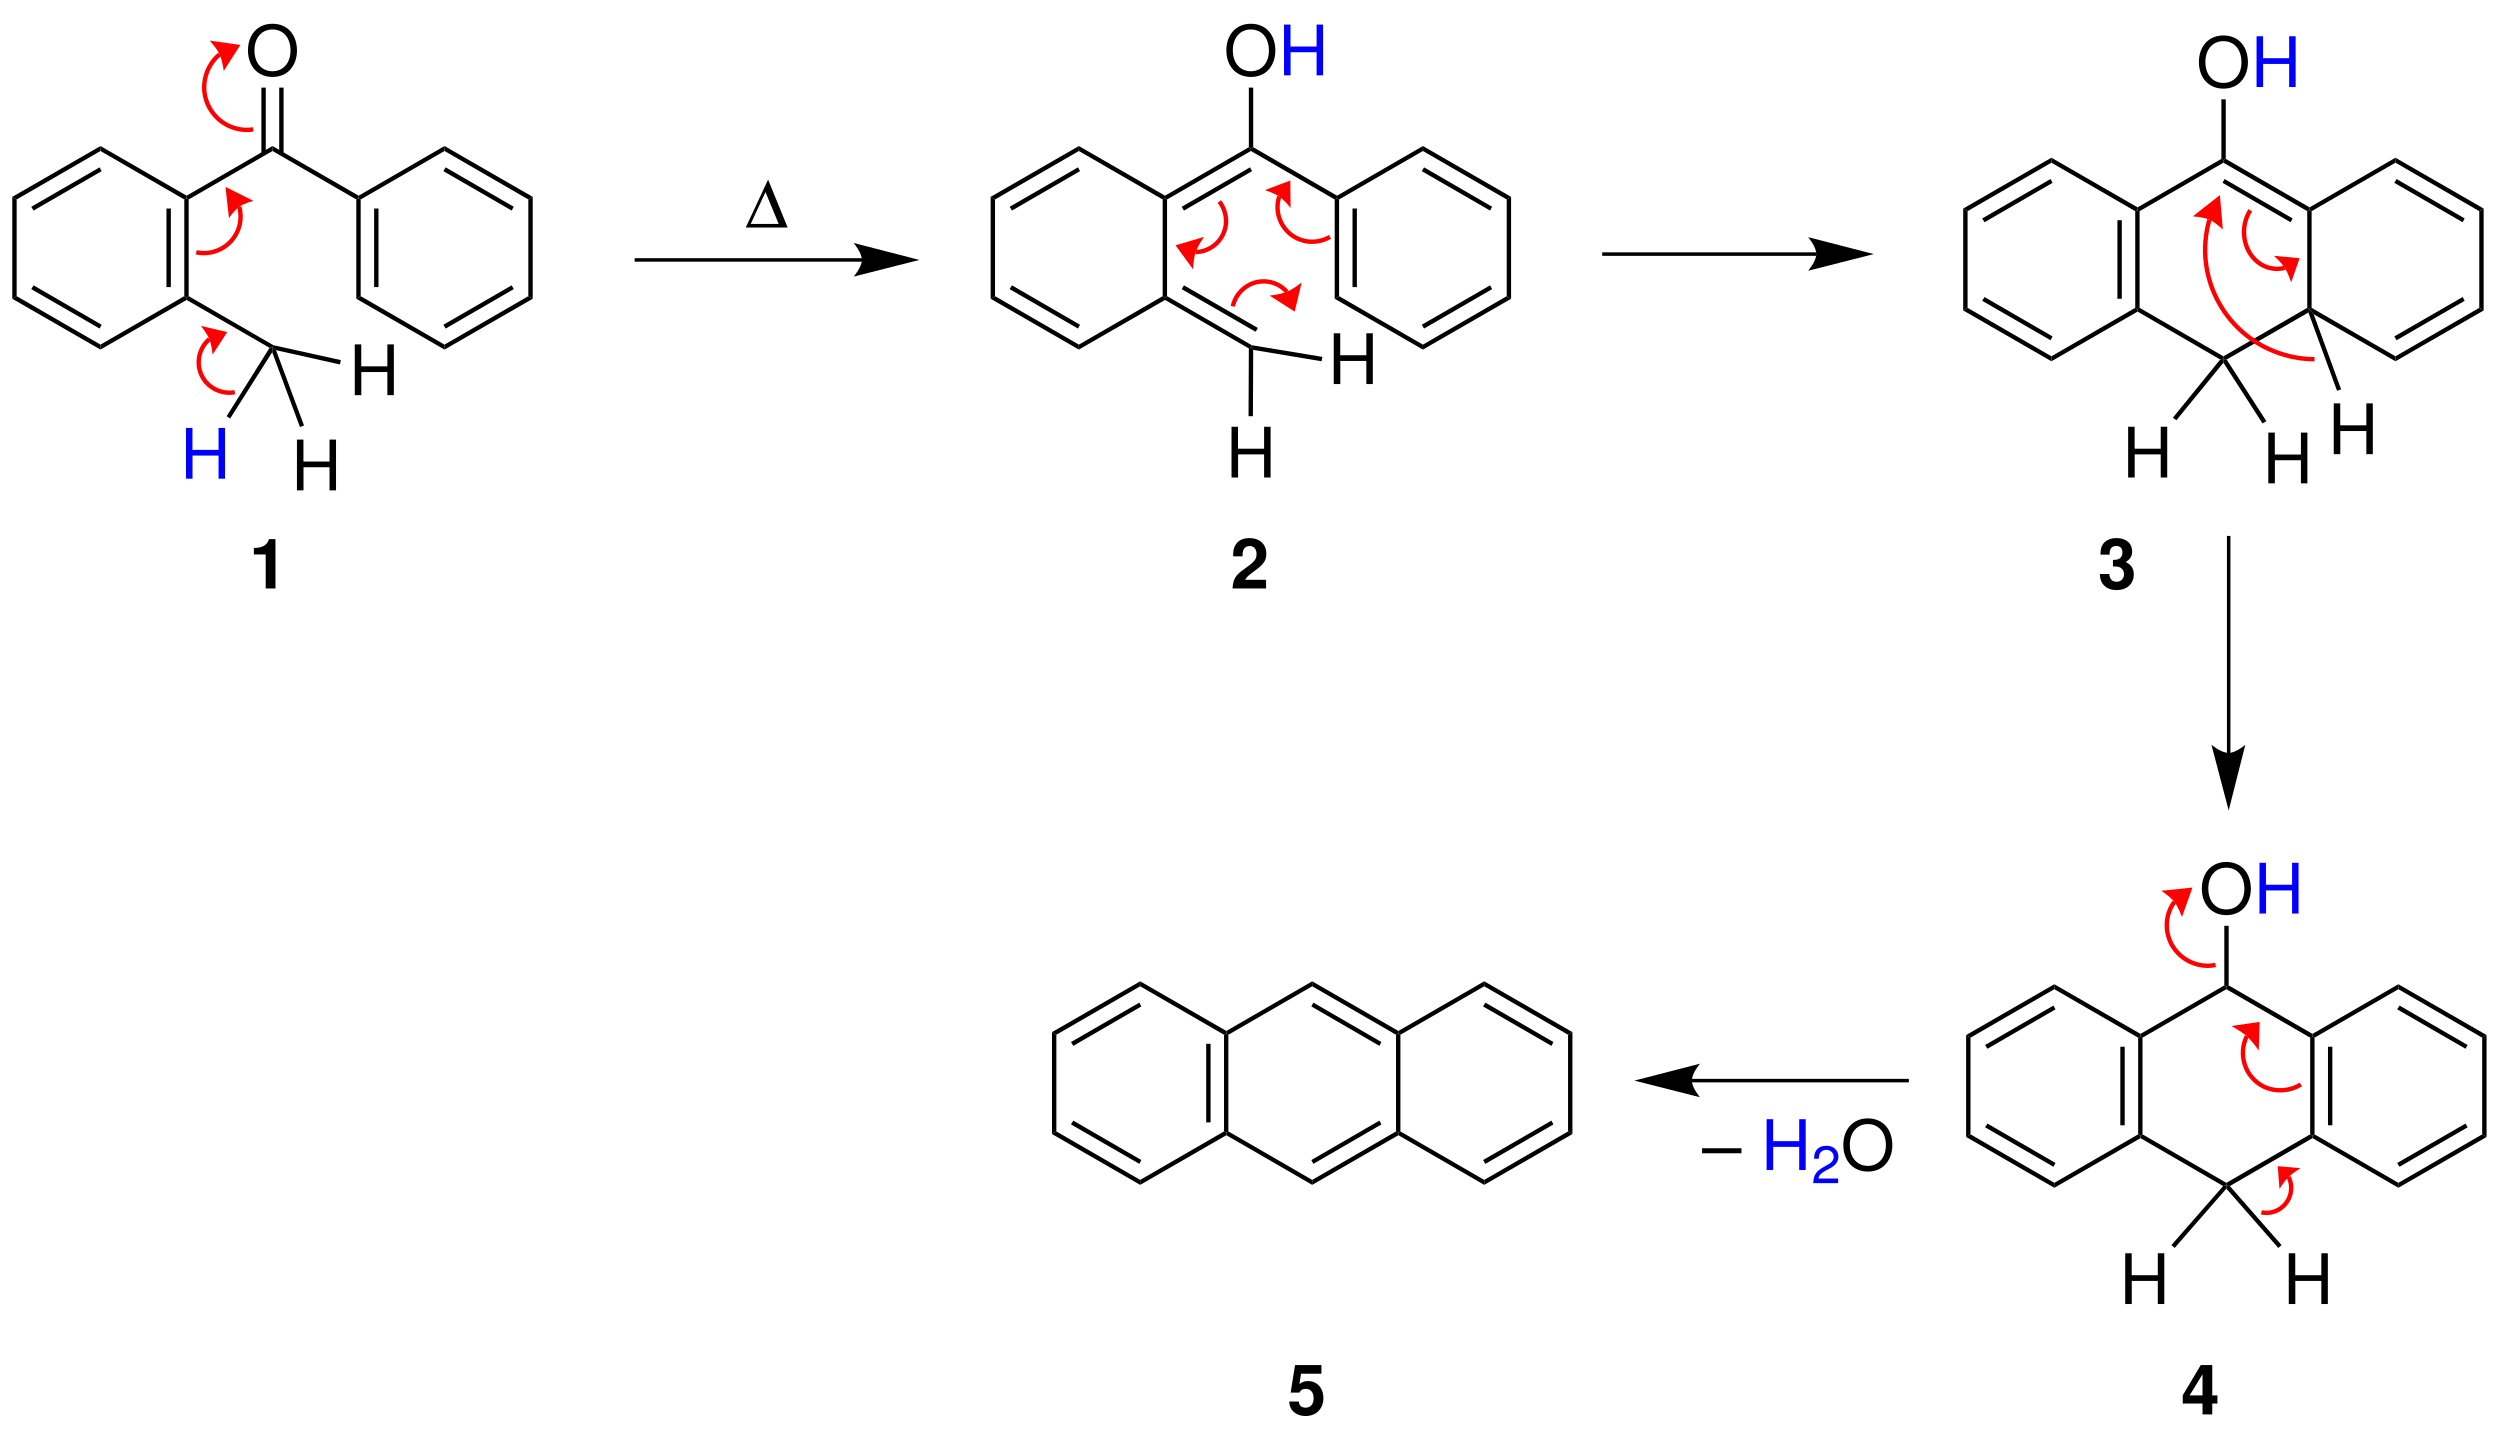 <?xml version="1.0" encoding="UTF-8"?>
<svg width="428pt" version="1.1" xmlns="http://www.w3.org/2000/svg" height="248pt" viewBox="0 0 428 248" xmlns:xlink="http://www.w3.org/1999/xlink">
 <defs>
  <clipPath id="Clip0">
   <path d="M0 0 L428 0 L428 248 L0 248 L0 0 Z" transform="translate(0, 0)"/>
  </clipPath>
 </defs>
 <g id="Hintergrund">
  <g id="Gruppe1" clip-path="url(#Clip0)">
   <path style="fill:#000000; fill-rule:nonzero;stroke:none;" d="M0.75 17 L0 17.45 L0 0 L0.75 0.45 L0.75 17 Z" transform="translate(2.1, 33.7)"/>
   <path style="fill:#000000; fill-rule:nonzero;stroke:none;" d="M15.101 8.3 L15.101 9.149 L0 0.45 L0.75 0 L15.101 8.3 Z" transform="translate(2.1, 50.7)"/>
   <path style="fill:#000000; fill-rule:nonzero;stroke:none;" d="M12.051 6.75 L11.7 7.4 L0 0.65 L0.4 0 L12.051 6.75 Z" transform="translate(5.35, 48.85)"/>
   <path style="fill:#000000; fill-rule:nonzero;stroke:none;" d="M14.35 0 L14.75 0.25 L14.75 0.649 L0 9.149 L0 8.3 L14.35 0 Z" transform="translate(17.2, 50.7)"/>
   <path style="fill:#000000; fill-rule:nonzero;stroke:none;" d="M0 0.2 L0.4 0 L0.75 0.2 L0.75 16.75 L0.4 17 L0 16.75 L0 0.2 Z" transform="translate(31.55, 33.95)"/>
   <path style="fill:#000000; fill-rule:nonzero;stroke:none;" d="M0 0 L0.75 0 L0.75 13.45 L0 13.45 L0 0 Z" transform="translate(28.5, 35.7)"/>
   <path style="fill:#000000; fill-rule:nonzero;stroke:none;" d="M0 0.85 L0 0 L14.75 8.5 L14.75 8.95 L14.35 9.15 L0 0.85 Z" transform="translate(17.2, 25)"/>
   <path style="fill:#000000; fill-rule:nonzero;stroke:none;" d="M0.75 9.15 L0 8.7 L15.101 0 L15.101 0.85 L0.75 9.15 Z" transform="translate(2.1, 25)"/>
   <path style="fill:#000000; fill-rule:nonzero;stroke:none;" d="M0.4 7.399 L0 6.75 L11.7 0 L12.051 0.649 L0.4 7.399 Z" transform="translate(5.35, 28.65)"/>
   <path style="fill:#000000; fill-rule:nonzero;stroke:none;" d="M14.85 8.399 L14.7 8.75 L14.2 8.85 L0 0.649 L0 0.25 L0.35 0 L14.85 8.399 Z" transform="translate(31.95, 50.7)"/>
   <path style="fill:#000000; fill-rule:nonzero;stroke:none;" d="M0 0.2 L0.4 0 L0.75 0.2 L0.75 16.75 L0 17.2 L0 0.2 Z" transform="translate(61, 33.95)"/>
   <path style="fill:#000000; fill-rule:nonzero;stroke:none;" d="M0 0 L0.75 0 L0.75 13.45 L0 13.45 L0 0 Z" transform="translate(64.05, 35.7)"/>
   <path style="fill:#000000; fill-rule:nonzero;stroke:none;" d="M0 0.85 L0 0 L14.75 8.5 L14.75 8.95 L14.35 9.15 L0 0.85 Z" transform="translate(46.65, 25)"/>
   <path style="fill:#000000; fill-rule:nonzero;stroke:none;" d="M0.35 9.15 L0 8.95 L0 8.5 L14.7 0 L14.7 0.85 L0.35 9.15 Z" transform="translate(31.95, 25)"/>
   <path style="fill:#000000; fill-rule:nonzero;stroke:none;" d="M15.1 8.3 L15.1 9.149 L0 0.45 L0.75 0 L15.1 8.3 Z" transform="translate(61, 50.7)"/>
   <path style="fill:#000000; fill-rule:nonzero;stroke:none;" d="M14.351 0 L15.101 0.45 L0 9.149 L0 8.3 L14.351 0 Z" transform="translate(76.1, 50.7)"/>
   <path style="fill:#000000; fill-rule:nonzero;stroke:none;" d="M11.699 0 L12.05 0.65 L0.399 7.4 L0 6.75 L11.699 0 Z" transform="translate(75.9, 48.85)"/>
   <path style="fill:#000000; fill-rule:nonzero;stroke:none;" d="M0 0.45 L0.75 0 L0.75 17.45 L0 17 L0 0.45 Z" transform="translate(90.45, 33.7)"/>
   <path style="fill:#000000; fill-rule:nonzero;stroke:none;" d="M0 0.85 L0 0 L15.101 8.7 L14.351 9.15 L0 0.85 Z" transform="translate(76.1, 25)"/>
   <path style="fill:#000000; fill-rule:nonzero;stroke:none;" d="M0 0.649 L0.399 0 L12.05 6.75 L11.699 7.399 L0 0.649 Z" transform="translate(75.9, 28.65)"/>
   <path style="fill:#000000; fill-rule:nonzero;stroke:none;" d="M0.35 9.15 L0 8.95 L0 8.5 L14.699 0 L14.699 0.85 L0.35 9.15 Z" transform="translate(61.4, 25)"/>
   <path style="fill:#000000; fill-rule:evenodd;stroke:none;" d="M4.184 0 C1.691 0 0 1.836 0 4.551 C0 7.27 1.691 9.105 4.195 9.105 C5.246 9.105 6.188 8.785 6.891 8.188 C7.832 7.391 8.391 6.043 8.391 4.625 C8.391 1.824 6.734 0 4.184 0 Z M4.184 0.977 C6.066 0.977 7.285 2.406 7.285 4.602 C7.285 6.699 6.031 8.129 4.195 8.129 C2.348 8.129 1.109 6.699 1.109 4.551 C1.109 2.406 2.348 0.977 4.184 0.977 Z" transform="translate(42.453, 4.068)"/>
   <path style="fill:#000000; fill-rule:nonzero;stroke:none;" d="M0 0 L0.75 0 L0.75 11.3 L0 11.3 L0 0 Z" transform="translate(44.75, 15)"/>
   <path style="fill:#000000; fill-rule:nonzero;stroke:none;" d="M0 0 L0.75 0 L0.75 11.3 L0 11.3 L0 0 Z" transform="translate(47.8, 15)"/>
   <path style="fill:#000000; fill-rule:evenodd;stroke:none;" d="M0 8.203 L7.176 8.203 L3.828 0 L0 8.203 Z M0.848 7.594 L3.387 2.137 L5.641 7.594 L0.848 7.594 Z" transform="translate(127.67, 30.747)"/>
   <path style="fill:#0000ff; fill-rule:evenodd;stroke:none;" d="M5.578 4.734 L5.578 8.691 L6.688 8.691 L6.688 0 L5.578 0 L5.578 3.758 L1.109 3.758 L1.109 0 L0 0 L0 8.691 L1.121 8.691 L1.121 4.734 L5.578 4.734 Z" transform="translate(31.838, 73.259)"/>
   <path style="fill:#000000; fill-rule:nonzero;stroke:none;" d="M0.601 12.2 L0 11.8 L7.351 0.1 L7.851 0 L7.8 0.85 L0.601 12.2 Z" transform="translate(38.8, 59.45)"/>
   <path style="fill:#000000; fill-rule:evenodd;stroke:none;" d="M5.578 4.734 L5.578 8.691 L6.688 8.691 L6.688 0 L5.578 0 L5.578 3.758 L1.109 3.758 L1.109 0 L0 0 L0 8.691 L1.121 8.691 L1.121 4.734 L5.578 4.734 Z" transform="translate(50.838, 75.259)"/>
   <path style="fill:#000000; fill-rule:nonzero;stroke:none;" d="M5.45 13.399 L4.75 13.649 L0 0.85 L0.051 0 L0.65 0.5 L5.45 13.399 Z" transform="translate(46.6, 59.45)"/>
   <path style="fill:#000000; fill-rule:evenodd;stroke:none;" d="M5.578 4.734 L5.578 8.691 L6.688 8.691 L6.688 0 L5.578 0 L5.578 3.758 L1.109 3.758 L1.109 0 L0 0 L0 8.691 L1.121 8.691 L1.121 4.734 L5.578 4.734 Z" transform="translate(60.738, 58.959)"/>
   <path style="fill:#000000; fill-rule:nonzero;stroke:none;" d="M11.699 2.551 L11.55 3.301 L0.6 0.851 L0 0.351 L0.149 0 L11.699 2.551 Z" transform="translate(46.65, 59.1)"/>
   <path style="fill:none;stroke:#000000; stroke-width:0.6; stroke-linecap:butt; stroke-linejoin:miter; stroke-dasharray:none;" d="M36.7 0 L0 0 " transform="translate(274.3, 43.5)"/>
   <path style="fill:#000000; fill-rule:nonzero;stroke:none;" d="M11.25 2.9 L0 0 C0 0 1.4 1.601 1.4 2.9 C1.4 4.15 0 5.75 0 5.75 L11.25 2.9 " transform="translate(309.55, 40.6)"/>
   <path style="fill:#000000; fill-rule:nonzero;stroke:none;" d="M0.75 17 L0 17.45 L0 0 L0.75 0.45 L0.75 17 Z" transform="translate(336.1, 35.7)"/>
   <path style="fill:#000000; fill-rule:nonzero;stroke:none;" d="M15.1 8.3 L15.1 9.149 L0 0.45 L0.75 0 L15.1 8.3 Z" transform="translate(336.1, 52.7)"/>
   <path style="fill:#000000; fill-rule:nonzero;stroke:none;" d="M12.05 6.75 L11.7 7.4 L0 0.65 L0.4 0 L12.05 6.75 Z" transform="translate(339.35, 50.85)"/>
   <path style="fill:#000000; fill-rule:nonzero;stroke:none;" d="M14.35 0 L14.75 0.25 L14.75 0.649 L0 9.149 L0 8.3 L14.35 0 Z" transform="translate(351.2, 52.7)"/>
   <path style="fill:#000000; fill-rule:nonzero;stroke:none;" d="M0 0.2 L0.4 0 L0.75 0.2 L0.75 16.75 L0.4 17 L0 16.75 L0 0.2 Z" transform="translate(365.55, 35.95)"/>
   <path style="fill:#000000; fill-rule:nonzero;stroke:none;" d="M0 0 L0.75 0 L0.75 13.45 L0 13.45 L0 0 Z" transform="translate(362.5, 37.7)"/>
   <path style="fill:#000000; fill-rule:nonzero;stroke:none;" d="M0 0.85 L0 0 L14.75 8.5 L14.75 8.95 L14.35 9.15 L0 0.85 Z" transform="translate(351.2, 27)"/>
   <path style="fill:#000000; fill-rule:nonzero;stroke:none;" d="M0.75 9.15 L0 8.7 L15.1 0 L15.1 0.85 L0.75 9.15 Z" transform="translate(336.1, 27)"/>
   <path style="fill:#000000; fill-rule:nonzero;stroke:none;" d="M0.4 7.399 L0 6.75 L11.7 0 L12.05 0.649 L0.4 7.399 Z" transform="translate(339.35, 30.65)"/>
   <path style="fill:#000000; fill-rule:nonzero;stroke:none;" d="M14.7 8.3 L14.7 8.75 L14.15 8.85 L0 0.649 L0 0.25 L0.35 0 L14.7 8.3 Z" transform="translate(365.95, 52.7)"/>
   <path style="fill:#000000; fill-rule:nonzero;stroke:none;" d="M0 0.2 L0.4 0 L0.75 0.2 L0.75 16.75 L0.4 17 L0 16.75 L0 0.2 Z" transform="translate(395, 35.95)"/>
   <path style="fill:#000000; fill-rule:nonzero;stroke:none;" d="M0 0.649 L0 0.25 L0.4 0 L14.75 8.3 L14.75 8.75 L14.35 8.95 L0 0.649 Z" transform="translate(380.65, 27.2)"/>
   <path style="fill:#000000; fill-rule:nonzero;stroke:none;" d="M0 0.649 L0.35 0 L12 6.75 L11.65 7.399 L0 0.649 Z" transform="translate(380.5, 30.65)"/>
   <path style="fill:#000000; fill-rule:nonzero;stroke:none;" d="M0.35 8.95 L0 8.75 L0 8.3 L14.35 0 L14.7 0.25 L14.7 0.649 L0.35 8.95 Z" transform="translate(365.95, 27.2)"/>
   <path style="fill:#000000; fill-rule:nonzero;stroke:none;" d="M14.7 8.3 L14.7 9.149 L0.7 1.1 L0 0.25 L0.35 0 L14.7 8.3 Z" transform="translate(395.4, 52.7)"/>
   <path style="fill:#000000; fill-rule:nonzero;stroke:none;" d="M14.35 0 L15.1 0.45 L0 9.149 L0 8.3 L14.35 0 Z" transform="translate(410.1, 52.7)"/>
   <path style="fill:#000000; fill-rule:nonzero;stroke:none;" d="M11.7 0 L12.05 0.65 L0.4 7.4 L0 6.75 L11.7 0 Z" transform="translate(409.9, 50.85)"/>
   <path style="fill:#000000; fill-rule:nonzero;stroke:none;" d="M0 0.45 L0.75 0 L0.75 17.45 L0 17 L0 0.45 Z" transform="translate(424.45, 35.7)"/>
   <path style="fill:#000000; fill-rule:nonzero;stroke:none;" d="M0 0.85 L0 0 L15.1 8.7 L14.35 9.15 L0 0.85 Z" transform="translate(410.1, 27)"/>
   <path style="fill:#000000; fill-rule:nonzero;stroke:none;" d="M0 0.649 L0.4 0 L12.05 6.75 L11.7 7.399 L0 0.649 Z" transform="translate(409.9, 30.65)"/>
   <path style="fill:#000000; fill-rule:nonzero;stroke:none;" d="M0.35 9.15 L0 8.95 L0 8.5 L14.7 0 L14.7 0.85 L0.35 9.15 Z" transform="translate(395.4, 27)"/>
   <path style="fill:#000000; fill-rule:evenodd;stroke:none;" d="M4.184 0 C1.692 0 0 1.836 0 4.551 C0 7.27 1.692 9.105 4.195 9.105 C5.246 9.105 6.188 8.785 6.891 8.188 C7.832 7.391 8.391 6.043 8.391 4.625 C8.391 1.824 6.735 0 4.184 0 Z M4.184 0.977 C6.067 0.977 7.285 2.406 7.285 4.602 C7.285 6.699 6.031 8.129 4.195 8.129 C2.348 8.129 1.11 6.699 1.11 4.551 C1.11 2.406 2.348 0.977 4.184 0.977 Z" transform="translate(376.453, 6.068)"/>
   <path style="fill:#0000ff; fill-rule:evenodd;stroke:none;" d="M5.578 4.734 L5.578 8.691 L6.688 8.691 L6.688 0 L5.578 0 L5.578 3.758 L1.11 3.758 L1.11 0 L0 0 L0 8.691 L1.121 8.691 L1.121 4.734 L5.578 4.734 Z" transform="translate(386.324, 6.209)"/>
   <path style="fill:#000000; fill-rule:nonzero;stroke:none;" d="M0 0 L0.75 0 L0.75 10.2 L0.35 10.45 L0 10.2 L0 0 Z" transform="translate(380.3, 17)"/>
   <path style="fill:#000000; fill-rule:nonzero;stroke:none;" d="M14.35 0 L14.75 0.25 L14.55 0.8 L0.55 8.85 L0 8.75 L0 8.3 L14.35 0 Z" transform="translate(380.65, 52.7)"/>
   <path style="fill:#000000; fill-rule:evenodd;stroke:none;" d="M5.578 4.734 L5.578 8.691 L6.687 8.691 L6.687 0 L5.578 0 L5.578 3.758 L1.109 3.758 L1.109 0 L0 0 L0 8.691 L1.121 8.691 L1.121 4.734 L5.578 4.734 Z" transform="translate(364.338, 73.059)"/>
   <path style="fill:#000000; fill-rule:nonzero;stroke:none;" d="M0.6 10.5 L0 10.05 L8.1 0.1 L8.65 0 L8.65 0.649 L0.6 10.5 Z" transform="translate(372, 61.45)"/>
   <path style="fill:#000000; fill-rule:evenodd;stroke:none;" d="M5.578 4.734 L5.578 8.691 L6.687 8.691 L6.687 0 L5.578 0 L5.578 3.758 L1.109 3.758 L1.109 0 L0 0 L0 8.691 L1.121 8.691 L1.121 4.734 L5.578 4.734 Z" transform="translate(388.338, 74.059)"/>
   <path style="fill:#000000; fill-rule:nonzero;stroke:none;" d="M7.35 10.649 L6.7 11.05 L0 0.649 L0 0 L0.55 0.1 L7.35 10.649 Z" transform="translate(380.65, 61.45)"/>
   <path style="fill:none;stroke:#000000; stroke-width:0.6; stroke-linecap:butt; stroke-linejoin:miter; stroke-dasharray:none;" d="M0 37.2 L0 0 " transform="translate(381.55, 91.75)"/>
   <path style="fill:#000000; fill-rule:nonzero;stroke:none;" d="M2.95 11.25 L5.8 0 C5.8 0 4.2 1.4 2.95 1.4 C1.65 1.4 0 0 0 0 L2.95 11.25 " transform="translate(378.6, 127.5)"/>
   <path style="fill:#000000; fill-rule:nonzero;stroke:none;" d="M0.75 17 L0 17.45 L0 0 L0.75 0.45 L0.75 17 Z" transform="translate(336.6, 177.2)"/>
   <path style="fill:#000000; fill-rule:nonzero;stroke:none;" d="M15.1 8.3 L15.1 9.15 L0 0.45 L0.75 0 L15.1 8.3 Z" transform="translate(336.6, 194.2)"/>
   <path style="fill:#000000; fill-rule:nonzero;stroke:none;" d="M12.05 6.75 L11.7 7.4 L0 0.65 L0.4 0 L12.05 6.75 Z" transform="translate(339.85, 192.35)"/>
   <path style="fill:#000000; fill-rule:nonzero;stroke:none;" d="M14.35 0 L14.75 0.25 L14.75 0.65 L0 9.15 L0 8.3 L14.35 0 Z" transform="translate(351.7, 194.2)"/>
   <path style="fill:#000000; fill-rule:nonzero;stroke:none;" d="M0 0.2 L0.4 0 L0.75 0.2 L0.75 16.75 L0.4 17 L0 16.75 L0 0.2 Z" transform="translate(366.05, 177.45)"/>
   <path style="fill:#000000; fill-rule:nonzero;stroke:none;" d="M0 0 L0.75 0 L0.75 13.45 L0 13.45 L0 0 Z" transform="translate(363, 179.2)"/>
   <path style="fill:#000000; fill-rule:nonzero;stroke:none;" d="M0 0.85 L0 0 L14.75 8.5 L14.75 8.95 L14.35 9.15 L0 0.85 Z" transform="translate(351.7, 168.5)"/>
   <path style="fill:#000000; fill-rule:nonzero;stroke:none;" d="M0.75 9.15 L0 8.7 L15.1 0 L15.1 0.85 L0.75 9.15 Z" transform="translate(336.6, 168.5)"/>
   <path style="fill:#000000; fill-rule:nonzero;stroke:none;" d="M0.4 7.4 L0 6.75 L11.7 0 L12.05 0.65 L0.4 7.4 Z" transform="translate(339.85, 172.15)"/>
   <path style="fill:#000000; fill-rule:nonzero;stroke:none;" d="M14.7 8.3 L14.7 8.75 L14.15 8.85 L0 0.65 L0 0.25 L0.35 0 L14.7 8.3 Z" transform="translate(366.45, 194.2)"/>
   <path style="fill:#000000; fill-rule:nonzero;stroke:none;" d="M0 0.2 L0.4 0 L0.75 0.2 L0.75 16.75 L0.4 17 L0 16.75 L0 0.2 Z" transform="translate(395.5, 177.45)"/>
   <path style="fill:#000000; fill-rule:nonzero;stroke:none;" d="M0 0 L0.75 0 L0.75 13.45 L0 13.45 L0 0 Z" transform="translate(398.55, 179.2)"/>
   <path style="fill:#000000; fill-rule:nonzero;stroke:none;" d="M0 0.65 L0 0.25 L0.4 0 L14.75 8.3 L14.75 8.75 L14.35 8.95 L0 0.65 Z" transform="translate(381.15, 168.7)"/>
   <path style="fill:#000000; fill-rule:nonzero;stroke:none;" d="M0.35 8.95 L0 8.75 L0 8.3 L14.35 0 L14.7 0.25 L14.7 0.65 L0.35 8.95 Z" transform="translate(366.45, 168.7)"/>
   <path style="fill:#000000; fill-rule:nonzero;stroke:none;" d="M14.7 8.3 L14.7 9.15 L0 0.65 L0 0.25 L0.35 0 L14.7 8.3 Z" transform="translate(395.9, 194.2)"/>
   <path style="fill:#000000; fill-rule:nonzero;stroke:none;" d="M14.35 0 L15.1 0.45 L0 9.15 L0 8.3 L14.35 0 Z" transform="translate(410.6, 194.2)"/>
   <path style="fill:#000000; fill-rule:nonzero;stroke:none;" d="M11.7 0 L12.05 0.65 L0.4 7.4 L0 6.75 L11.7 0 Z" transform="translate(410.4, 192.35)"/>
   <path style="fill:#000000; fill-rule:nonzero;stroke:none;" d="M0 0.45 L0.75 0 L0.75 17.45 L0 17 L0 0.45 Z" transform="translate(424.95, 177.2)"/>
   <path style="fill:#000000; fill-rule:nonzero;stroke:none;" d="M0 0.85 L0 0 L15.1 8.7 L14.35 9.15 L0 0.85 Z" transform="translate(410.6, 168.5)"/>
   <path style="fill:#000000; fill-rule:nonzero;stroke:none;" d="M0 0.65 L0.4 0 L12.05 6.75 L11.7 7.4 L0 0.65 Z" transform="translate(410.4, 172.15)"/>
   <path style="fill:#000000; fill-rule:nonzero;stroke:none;" d="M0.35 9.15 L0 8.95 L0 8.5 L14.7 0 L14.7 0.85 L0.35 9.15 Z" transform="translate(395.9, 168.5)"/>
   <path style="fill:#000000; fill-rule:evenodd;stroke:none;" d="M4.184 0 C1.692 0 0 1.836 0 4.551 C0 7.27 1.692 9.106 4.195 9.106 C5.246 9.106 6.188 8.786 6.891 8.188 C7.832 7.391 8.391 6.043 8.391 4.625 C8.391 1.825 6.735 0 4.184 0 Z M4.184 0.977 C6.067 0.977 7.285 2.407 7.285 4.602 C7.285 6.7 6.031 8.129 4.195 8.129 C2.348 8.129 1.11 6.7 1.11 4.551 C1.11 2.407 2.348 0.977 4.184 0.977 Z" transform="translate(376.953, 147.568)"/>
   <path style="fill:#0000ff; fill-rule:evenodd;stroke:none;" d="M5.578 4.734 L5.578 8.691 L6.688 8.691 L6.688 0 L5.578 0 L5.578 3.758 L1.11 3.758 L1.11 0 L0 0 L0 8.691 L1.121 8.691 L1.121 4.734 L5.578 4.734 Z" transform="translate(386.824, 147.709)"/>
   <path style="fill:#000000; fill-rule:nonzero;stroke:none;" d="M0 0 L0.75 0 L0.75 10.2 L0.35 10.45 L0 10.2 L0 0 Z" transform="translate(380.8, 158.5)"/>
   <path style="fill:#000000; fill-rule:nonzero;stroke:none;" d="M14.35 0 L14.75 0.25 L14.75 0.65 L0.6 8.85 L0 8.75 L0 8.3 L14.35 0 Z" transform="translate(381.15, 194.2)"/>
   <path style="fill:none;stroke:#ff0000; stroke-width:0.75; stroke-linecap:butt; stroke-linejoin:miter; stroke-dasharray:none;" d="M6.8 9.101 C5 9.45 3.05 8.75 1.85 7.351 C0 5.15 0.25 1.9 2.449 0 " transform="translate(33.4, 58.05)"/>
   <path style="fill:#ff0000; fill-rule:nonzero;stroke:none;" d="M4.5 1.05 L0 0 C0 0 1 1.25 1.449 2.25 C1.85 3.3 2 4.9 2 4.9 L4.5 1.05 " transform="translate(34.4, 55.8)"/>
   <path style="fill:none;stroke:#ff0000; stroke-width:0.75; stroke-linecap:butt; stroke-linejoin:miter; stroke-dasharray:none;" d="M9.3 12.851 C6.8 13.25 4.2 12.25 2.601 10.3 C0 7.2 0.45 2.601 3.55 0 " transform="translate(34.05, 9.3)"/>
   <path style="fill:#ff0000; fill-rule:nonzero;stroke:none;" d="M5.25 0.75 L0 0 C0 0 1.199 1.3 1.699 2.35 C2.199 3.45 2.399 5.2 2.399 5.2 L5.25 0.75 " transform="translate(35.9, 6.95)"/>
   <path style="fill:none;stroke:#ff0000; stroke-width:0.75; stroke-linecap:butt; stroke-linejoin:miter; stroke-dasharray:none;" d="M7.351 0 C7.65 1 7.65 2.05 7.45 3 C6.7 6.399 3.351 8.5 0 7.8 " transform="translate(33.6, 35.4)"/>
   <path style="fill:#ff0000; fill-rule:nonzero;stroke:none;" d="M0 0 L0.601 5.35 C0.601 5.35 1.45 4.05 2.351 3.4 C3.301 2.75 4.801 2.4 4.801 2.4 L0 0 " transform="translate(38.6, 32)"/>
   <path style="fill:#000000; fill-rule:evenodd;stroke:none;" d="M5.578 4.734 L5.578 8.691 L6.688 8.691 L6.688 0 L5.578 0 L5.578 3.758 L1.109 3.758 L1.109 0 L0 0 L0 8.691 L1.121 8.691 L1.121 4.734 L5.578 4.734 Z" transform="translate(399.538, 69.059)"/>
   <path style="fill:#000000; fill-rule:nonzero;stroke:none;" d="M5.6 13.7 L4.9 13.95 L0 0.55 L0.2 0 L0.9 0.85 L5.6 13.7 Z" transform="translate(395.2, 52.95)"/>
   <path style="fill:none;stroke:#ff0000; stroke-width:0.75; stroke-linecap:butt; stroke-linejoin:miter; stroke-dasharray:none;" d="M7.7 9.85 C6.1 10.3 4.3 9.9 3 8.8 C0.5 6.75 0 2.8 1.8 0 " transform="translate(383.45, 36)"/>
   <path style="fill:#ff0000; fill-rule:nonzero;stroke:none;" d="M4.4 0.4 L0 0 C0 0 1.2 1.05 1.85 2.05 C2.45 3 2.95 4.55 2.95 4.55 L4.4 0.4 " transform="translate(389.3, 43.8)"/>
   <path style="fill:none;stroke:#ff0000; stroke-width:0.75; stroke-linecap:butt; stroke-linejoin:miter; stroke-dasharray:none;" d="M20.85 23.9 C19.1 23.9 17.35 23.65 15.7 23.15 C5.75 20.301 0 9.95 2.85 0 " transform="translate(375.4, 37.6)"/>
   <path style="fill:#ff0000; fill-rule:nonzero;stroke:none;" d="M4.65 0 L0 3.649 C0 3.649 1.75 3.75 2.85 4.199 C3.95 4.699 5.15 5.899 5.15 5.899 L4.65 0 " transform="translate(375.4, 33.4)"/>
   <path style="fill:#000000; fill-rule:evenodd;stroke:none;" d="M5.578 4.734 L5.578 8.691 L6.687 8.691 L6.687 0 L5.578 0 L5.578 3.757 L1.109 3.757 L1.109 0 L0 0 L0 8.691 L1.121 8.691 L1.121 4.734 L5.578 4.734 Z" transform="translate(363.838, 214.559)"/>
   <path style="fill:#000000; fill-rule:nonzero;stroke:none;" d="M0.55 10.7 L0 10.2 L8.85 0.1 L9.4 0 L9.4 0.55 L0.55 10.7 Z" transform="translate(371.75, 202.95)"/>
   <path style="fill:#000000; fill-rule:evenodd;stroke:none;" d="M5.578 4.734 L5.578 8.691 L6.687 8.691 L6.687 0 L5.578 0 L5.578 3.757 L1.109 3.757 L1.109 0 L0 0 L0 8.691 L1.121 8.691 L1.121 4.734 L5.578 4.734 Z" transform="translate(391.838, 214.559)"/>
   <path style="fill:#000000; fill-rule:nonzero;stroke:none;" d="M9.45 10.2 L8.9 10.7 L0 0.55 L0 0 L0.6 0.1 L9.45 10.2 Z" transform="translate(381.15, 202.95)"/>
   <path style="fill:none;stroke:#ff0000; stroke-width:0.75; stroke-linecap:butt; stroke-linejoin:miter; stroke-dasharray:none;" d="M4.65 0 C5.1 0.85 5.2 1.85 5 2.8 C4.5 5.05 2.25 6.55 0 6.05 " transform="translate(387.15, 201.5)"/>
   <path style="fill:#ff0000; fill-rule:nonzero;stroke:none;" d="M0 0 L0.3 3.9 C0.3 3.9 1.05 2.65 1.85 1.85 C2.65 1.1 3.9 0.35 3.9 0.35 L0 0 " transform="translate(389.95, 199.65)"/>
   <path style="fill:none;stroke:#ff0000; stroke-width:0.75; stroke-linecap:butt; stroke-linejoin:miter; stroke-dasharray:none;" d="M9.3 10.8 C7.45 11.2 5.45 10.75 3.9 9.65 C0.75 7.45 0 3.1 2.25 0 " transform="translate(370, 154.4)"/>
   <path style="fill:#ff0000; fill-rule:nonzero;stroke:none;" d="M5.35 0 L0 0.55 C0 0.55 1.5 1.5 2.25 2.45 C2.95 3.35 3.55 5.05 3.55 5.05 L5.35 0 " transform="translate(370, 151.95)"/>
   <path style="fill:none;stroke:#ff0000; stroke-width:0.75; stroke-linecap:butt; stroke-linejoin:miter; stroke-dasharray:none;" d="M10.8 8.25 C8.95 9.45 6.4 9.6 4.4 8.6 C1.25 7 0 3.15 1.55 0 " transform="translate(383.1, 177.4)"/>
   <path style="fill:#ff0000; fill-rule:nonzero;stroke:none;" d="M4.85 0 L0 0.7 C0 0.7 1.7 1.6 2.65 2.45 C3.65 3.35 4.7 4.9 4.7 4.9 L4.85 0 " transform="translate(382, 174.95)"/>
   <path style="fill:#000000; fill-rule:nonzero;stroke:none;" d="M0.75 17 L0 17.45 L0 0 L0.75 0.45 L0.75 17 Z" transform="translate(180.1, 176.7)"/>
   <path style="fill:#000000; fill-rule:nonzero;stroke:none;" d="M15.1 8.3 L15.1 9.15 L0 0.45 L0.75 0 L15.1 8.3 Z" transform="translate(180.1, 193.7)"/>
   <path style="fill:#000000; fill-rule:nonzero;stroke:none;" d="M12.05 6.75 L11.7 7.4 L0 0.65 L0.4 0 L12.05 6.75 Z" transform="translate(183.35, 191.85)"/>
   <path style="fill:#000000; fill-rule:nonzero;stroke:none;" d="M14.35 0 L14.75 0.25 L14.75 0.65 L0 9.15 L0 8.3 L14.35 0 Z" transform="translate(195.2, 193.7)"/>
   <path style="fill:#000000; fill-rule:nonzero;stroke:none;" d="M0 0.2 L0.4 0 L0.75 0.2 L0.75 16.75 L0.4 17 L0 16.75 L0 0.2 Z" transform="translate(209.55, 176.95)"/>
   <path style="fill:#000000; fill-rule:nonzero;stroke:none;" d="M0 0 L0.75 0 L0.75 13.45 L0 13.45 L0 0 Z" transform="translate(206.5, 178.7)"/>
   <path style="fill:#000000; fill-rule:nonzero;stroke:none;" d="M0 0.85 L0 0 L14.75 8.5 L14.75 8.95 L14.35 9.15 L0 0.85 Z" transform="translate(195.2, 168)"/>
   <path style="fill:#000000; fill-rule:nonzero;stroke:none;" d="M0.75 9.15 L0 8.7 L15.1 0 L15.1 0.85 L0.75 9.15 Z" transform="translate(180.1, 168)"/>
   <path style="fill:#000000; fill-rule:nonzero;stroke:none;" d="M0.4 7.4 L0 6.75 L11.7 0 L12.05 0.65 L0.4 7.4 Z" transform="translate(183.35, 171.65)"/>
   <path style="fill:#000000; fill-rule:nonzero;stroke:none;" d="M14.7 8.3 L14.7 9.15 L0 0.65 L0 0.25 L0.35 0 L14.7 8.3 Z" transform="translate(209.95, 193.7)"/>
   <path style="fill:#000000; fill-rule:nonzero;stroke:none;" d="M0 0.2 L0.4 0 L0.75 0.2 L0.75 16.75 L0.4 17 L0 16.75 L0 0.2 Z" transform="translate(239, 176.95)"/>
   <path style="fill:#000000; fill-rule:nonzero;stroke:none;" d="M0 0.85 L0 0 L14.75 8.5 L14.75 8.95 L14.35 9.15 L0 0.85 Z" transform="translate(224.65, 168)"/>
   <path style="fill:#000000; fill-rule:nonzero;stroke:none;" d="M0 0.65 L0.35 0 L12 6.75 L11.65 7.4 L0 0.65 Z" transform="translate(224.5, 171.65)"/>
   <path style="fill:#000000; fill-rule:nonzero;stroke:none;" d="M0.35 9.15 L0 8.95 L0 8.5 L14.7 0 L14.7 0.85 L0.35 9.15 Z" transform="translate(209.95, 168)"/>
   <path style="fill:#000000; fill-rule:nonzero;stroke:none;" d="M14.7 8.3 L14.7 9.15 L0 0.65 L0 0.25 L0.35 0 L14.7 8.3 Z" transform="translate(239.4, 193.7)"/>
   <path style="fill:#000000; fill-rule:nonzero;stroke:none;" d="M14.35 0 L15.1 0.45 L0 9.15 L0 8.3 L14.35 0 Z" transform="translate(254.1, 193.7)"/>
   <path style="fill:#000000; fill-rule:nonzero;stroke:none;" d="M11.7 0 L12.05 0.65 L0.4 7.4 L0 6.75 L11.7 0 Z" transform="translate(253.9, 191.85)"/>
   <path style="fill:#000000; fill-rule:nonzero;stroke:none;" d="M0 0.45 L0.75 0 L0.75 17.45 L0 17 L0 0.45 Z" transform="translate(268.45, 176.7)"/>
   <path style="fill:#000000; fill-rule:nonzero;stroke:none;" d="M0 0.85 L0 0 L15.1 8.7 L14.35 9.15 L0 0.85 Z" transform="translate(254.1, 168)"/>
   <path style="fill:#000000; fill-rule:nonzero;stroke:none;" d="M0 0.65 L0.4 0 L12.05 6.75 L11.7 7.4 L0 0.65 Z" transform="translate(253.9, 171.65)"/>
   <path style="fill:#000000; fill-rule:nonzero;stroke:none;" d="M0.35 9.15 L0 8.95 L0 8.5 L14.7 0 L14.7 0.85 L0.35 9.15 Z" transform="translate(239.4, 168)"/>
   <path style="fill:#000000; fill-rule:nonzero;stroke:none;" d="M14.35 0 L14.75 0.25 L14.75 0.65 L0 9.15 L0 8.3 L14.35 0 Z" transform="translate(224.65, 193.7)"/>
   <path style="fill:#000000; fill-rule:nonzero;stroke:none;" d="M11.65 0 L12 0.65 L0.35 7.4 L0 6.75 L11.65 0 Z" transform="translate(224.5, 191.85)"/>
   <path style="fill:none;stroke:#000000; stroke-width:0.6; stroke-linecap:butt; stroke-linejoin:miter; stroke-dasharray:none;" d="M0 0 L37.2 0 " transform="translate(289.6, 185)"/>
   <path style="fill:#000000; fill-rule:nonzero;stroke:none;" d="M0 2.9 L11.25 5.75 C11.25 5.75 9.85 4.15 9.85 2.9 C9.85 1.6 11.25 0 11.25 0 L0 2.9 " transform="translate(279.8, 182.1)"/>
   <path style="fill:#000000; fill-rule:evenodd;stroke:none;" d="M6.746 0 L0 0 L0 0.859 L6.746 0.859 L6.746 0 Z" transform="translate(291.392, 196.581)"/>
   <path style="fill:#0000ff; fill-rule:evenodd;stroke:none;" d="M5.578 4.735 L5.578 8.692 L6.688 8.692 L6.688 0 L5.578 0 L5.578 3.758 L1.11 3.758 L1.11 0 L0 0 L0 8.692 L1.121 8.692 L1.121 4.735 L5.578 4.735 Z" transform="translate(302.446, 191.608)"/>
   <path style="fill:#0000ff; fill-rule:evenodd;stroke:none;" d="M4.261 5.61 L0.89 5.61 C0.972 5.086 1.261 4.754 2.047 4.293 L2.953 3.809 C3.843 3.321 4.304 2.66 4.304 1.879 C4.304 1.344 4.09 0.848 3.711 0.508 C3.332 0.164 2.859 0 2.258 0 C1.445 0 0.84 0.289 0.484 0.832 C0.261 1.176 0.16 1.571 0.144 2.219 L0.937 2.219 C0.965 1.785 1.019 1.528 1.129 1.317 C1.336 0.93 1.75 0.696 2.23 0.696 C2.953 0.696 3.492 1.211 3.492 1.895 C3.492 2.399 3.195 2.832 2.625 3.157 L1.797 3.625 C0.461 4.383 0.07 4.989 0 6.395 L4.261 6.395 L4.261 5.61 Z" transform="translate(310.43, 196.155)"/>
   <path style="fill:#000000; fill-rule:evenodd;stroke:none;" d="M4.184 0 C1.692 0 0 1.836 0 4.551 C0 7.269 1.692 9.105 4.195 9.105 C5.246 9.105 6.188 8.785 6.891 8.187 C7.832 7.39 8.391 6.043 8.391 4.625 C8.391 1.824 6.735 0 4.184 0 Z M4.184 0.976 C6.067 0.976 7.285 2.406 7.285 4.601 C7.285 6.699 6.031 8.129 4.195 8.129 C2.348 8.129 1.11 6.699 1.11 4.551 C1.11 2.406 2.348 0.976 4.184 0.976 Z" transform="translate(315.578, 191.468)"/>
   <path style="fill:#000000; fill-rule:nonzero;stroke:none;" d="M0.75 17 L0 17.45 L0 0 L0.75 0.45 L0.75 17 Z" transform="translate(169.6, 33.7)"/>
   <path style="fill:#000000; fill-rule:nonzero;stroke:none;" d="M15.1 8.3 L15.1 9.149 L0 0.45 L0.75 0 L15.1 8.3 Z" transform="translate(169.6, 50.7)"/>
   <path style="fill:#000000; fill-rule:nonzero;stroke:none;" d="M12.05 6.75 L11.7 7.4 L0 0.65 L0.4 0 L12.05 6.75 Z" transform="translate(172.85, 48.85)"/>
   <path style="fill:#000000; fill-rule:nonzero;stroke:none;" d="M14.35 0 L14.75 0.25 L14.75 0.649 L0 9.149 L0 8.3 L14.35 0 Z" transform="translate(184.7, 50.7)"/>
   <path style="fill:#000000; fill-rule:nonzero;stroke:none;" d="M0 0.2 L0.4 0 L0.75 0.2 L0.75 16.75 L0.4 17 L0 16.75 L0 0.2 Z" transform="translate(199.05, 33.95)"/>
   <path style="fill:#000000; fill-rule:nonzero;stroke:none;" d="M0 0.85 L0 0 L14.75 8.5 L14.75 8.95 L14.35 9.15 L0 0.85 Z" transform="translate(184.7, 25)"/>
   <path style="fill:#000000; fill-rule:nonzero;stroke:none;" d="M0.75 9.15 L0 8.7 L15.1 0 L15.1 0.85 L0.75 9.15 Z" transform="translate(169.6, 25)"/>
   <path style="fill:#000000; fill-rule:nonzero;stroke:none;" d="M0.4 7.399 L0 6.75 L11.7 0 L12.05 0.649 L0.4 7.399 Z" transform="translate(172.85, 28.65)"/>
   <path style="fill:#000000; fill-rule:nonzero;stroke:none;" d="M14.85 8.399 L14.7 8.75 L14.35 8.95 L0 0.649 L0 0.25 L0.35 0 L14.85 8.399 Z" transform="translate(199.45, 50.7)"/>
   <path style="fill:#000000; fill-rule:nonzero;stroke:none;" d="M13.05 7.301 L12.65 7.95 L0 0.65 L0.4 0 L13.05 7.301 Z" transform="translate(202.3, 48.85)"/>
   <path style="fill:#000000; fill-rule:nonzero;stroke:none;" d="M0 0.2 L0.4 0 L0.75 0.2 L0.75 16.75 L0 17.2 L0 0.2 Z" transform="translate(228.5, 33.95)"/>
   <path style="fill:#000000; fill-rule:nonzero;stroke:none;" d="M0 0 L0.75 0 L0.75 13.45 L0 13.45 L0 0 Z" transform="translate(231.55, 35.7)"/>
   <path style="fill:#000000; fill-rule:nonzero;stroke:none;" d="M0 0.649 L0 0.25 L0.4 0 L14.75 8.3 L14.75 8.75 L14.35 8.95 L0 0.649 Z" transform="translate(214.15, 25.2)"/>
   <path style="fill:#000000; fill-rule:nonzero;stroke:none;" d="M0.35 8.95 L0 8.75 L0 8.3 L14.35 0 L14.7 0.25 L14.7 0.649 L0.35 8.95 Z" transform="translate(199.45, 25.2)"/>
   <path style="fill:#000000; fill-rule:nonzero;stroke:none;" d="M0.4 7.399 L0 6.75 L11.7 0 L12.05 0.649 L0.4 7.399 Z" transform="translate(202.3, 28.65)"/>
   <path style="fill:#000000; fill-rule:nonzero;stroke:none;" d="M15.1 8.3 L15.1 9.149 L0 0.45 L0.75 0 L15.1 8.3 Z" transform="translate(228.5, 50.7)"/>
   <path style="fill:#000000; fill-rule:nonzero;stroke:none;" d="M14.35 0 L15.1 0.45 L0 9.149 L0 8.3 L14.35 0 Z" transform="translate(243.6, 50.7)"/>
   <path style="fill:#000000; fill-rule:nonzero;stroke:none;" d="M11.7 0 L12.05 0.65 L0.4 7.4 L0 6.75 L11.7 0 Z" transform="translate(243.4, 48.85)"/>
   <path style="fill:#000000; fill-rule:nonzero;stroke:none;" d="M0 0.45 L0.75 0 L0.75 17.45 L0 17 L0 0.45 Z" transform="translate(257.95, 33.7)"/>
   <path style="fill:#000000; fill-rule:nonzero;stroke:none;" d="M0 0.85 L0 0 L15.1 8.7 L14.35 9.15 L0 0.85 Z" transform="translate(243.6, 25)"/>
   <path style="fill:#000000; fill-rule:nonzero;stroke:none;" d="M0 0.649 L0.4 0 L12.05 6.75 L11.7 7.399 L0 0.649 Z" transform="translate(243.4, 28.65)"/>
   <path style="fill:#000000; fill-rule:nonzero;stroke:none;" d="M0.35 9.15 L0 8.95 L0 8.5 L14.7 0 L14.7 0.85 L0.35 9.15 Z" transform="translate(228.9, 25)"/>
   <path style="fill:#000000; fill-rule:evenodd;stroke:none;" d="M4.184 0 C1.692 0 0 1.836 0 4.551 C0 7.27 1.692 9.105 4.195 9.105 C5.246 9.105 6.188 8.785 6.891 8.188 C7.832 7.391 8.391 6.043 8.391 4.625 C8.391 1.824 6.735 0 4.184 0 Z M4.184 0.977 C6.067 0.977 7.285 2.406 7.285 4.602 C7.285 6.699 6.031 8.129 4.195 8.129 C2.348 8.129 1.11 6.699 1.11 4.551 C1.11 2.406 2.348 0.977 4.184 0.977 Z" transform="translate(209.953, 4.068)"/>
   <path style="fill:#0000ff; fill-rule:evenodd;stroke:none;" d="M5.578 4.734 L5.578 8.691 L6.688 8.691 L6.688 0 L5.578 0 L5.578 3.758 L1.11 3.758 L1.11 0 L0 0 L0 8.691 L1.121 8.691 L1.121 4.734 L5.578 4.734 Z" transform="translate(219.824, 4.209)"/>
   <path style="fill:#000000; fill-rule:nonzero;stroke:none;" d="M0 0 L0.75 0 L0.75 10.2 L0.35 10.45 L0 10.2 L0 0 Z" transform="translate(213.8, 15)"/>
   <path style="fill:#000000; fill-rule:evenodd;stroke:none;" d="M5.578 4.734 L5.578 8.691 L6.687 8.691 L6.687 0 L5.578 0 L5.578 3.758 L1.109 3.758 L1.109 0 L0 0 L0 8.691 L1.121 8.691 L1.121 4.734 L5.578 4.734 Z" transform="translate(210.838, 73.059)"/>
   <path style="fill:#000000; fill-rule:nonzero;stroke:none;" d="M0.75 11.8 L0 11.8 L0.05 0.2 L0.4 0 L0.8 0.45 L0.75 11.8 Z" transform="translate(213.75, 59.45)"/>
   <path style="fill:#000000; fill-rule:evenodd;stroke:none;" d="M5.578 4.734 L5.578 8.691 L6.687 8.691 L6.687 0 L5.578 0 L5.578 3.758 L1.109 3.758 L1.109 0 L0 0 L0 8.691 L1.121 8.691 L1.121 4.734 L5.578 4.734 Z" transform="translate(228.338, 57.059)"/>
   <path style="fill:#000000; fill-rule:nonzero;stroke:none;" d="M12.25 2 L12.1 2.75 L0.4 0.801 L0 0.351 L0.15 0 L12.25 2 Z" transform="translate(214.15, 59.1)"/>
   <path style="fill:none;stroke:#ff0000; stroke-width:0.75; stroke-linecap:butt; stroke-linejoin:miter; stroke-dasharray:none;" d="M9.7 6.899 C8.25 7.75 6.45 8 4.8 7.449 C1.7 6.449 0 3.1 1 0 " transform="translate(218, 33.65)"/>
   <path style="fill:#ff0000; fill-rule:nonzero;stroke:none;" d="M4.35 0 L0 1.649 C0 1.649 1.55 2.149 2.45 2.75 C3.4 3.399 4.4 4.699 4.4 4.699 L4.35 0 " transform="translate(216.55, 30.9)"/>
   <path style="fill:none;stroke:#ff0000; stroke-width:0.75; stroke-linecap:butt; stroke-linejoin:miter; stroke-dasharray:none;" d="M4.05 0 C4.75 0.9 5.15 2 5.2 3.15 C5.3 6.1 2.95 8.6 0 8.65 " transform="translate(204.7, 34.5)"/>
   <path style="fill:#ff0000; fill-rule:nonzero;stroke:none;" d="M0 1.45 L3 5.55 C3 5.55 3.05 3.8 3.45 2.601 C3.85 1.45 4.9 0 4.9 0 L0 1.45 " transform="translate(201.25, 40.55)"/>
   <path style="fill:none;stroke:#ff0000; stroke-width:0.75; stroke-linecap:butt; stroke-linejoin:miter; stroke-dasharray:none;" d="M0 4.9 C0.25 3.8 0.85 2.75 1.7 2 C3.9 0 7.3 0.2 9.25 2.4 " transform="translate(211.05, 47.55)"/>
   <path style="fill:#ff0000; fill-rule:nonzero;stroke:none;" d="M4.3 5 L5.5 0 C5.5 0 4.1 1.15 2.95 1.601 C1.8 2.101 0 2.25 0 2.25 L4.3 5 " transform="translate(217.35, 48.35)"/>
   <path style="fill:none;stroke:#000000; stroke-width:0.6; stroke-linecap:butt; stroke-linejoin:miter; stroke-dasharray:none;" d="M38.95 0 L0 0 " transform="translate(108.65, 44.5)"/>
   <path style="fill:#000000; fill-rule:nonzero;stroke:none;" d="M11.25 2.9 L0 0 C0 0 1.4 1.65 1.4 2.9 C1.4 4.15 0 5.75 0 5.75 L11.25 2.9 " transform="translate(146.15, 41.6)"/>
   <path style="fill:#000000; fill-rule:evenodd;stroke:none;" d="M2.023 2.625 L2.023 8.453 L3.695 8.453 L3.695 0 L2.586 0 C2.324 1.004 1.453 1.516 0 1.516 L0 2.625 L2.023 2.625 Z" transform="translate(43.463, 92.297)"/>
   <path style="fill:#000000; fill-rule:evenodd;stroke:none;" d="M5.742 7.141 L2.168 7.141 C2.383 6.688 2.644 6.449 3.883 5.543 C5.351 4.469 5.781 3.824 5.781 2.68 C5.781 1.047 4.66 0 2.883 0 C1.129 0 0.105 1.035 0.105 2.824 C0.105 2.894 0.105 2.992 0.117 3.121 L1.715 3.121 L1.715 2.848 C1.715 1.906 2.156 1.359 2.918 1.359 C3.656 1.359 4.109 1.871 4.109 2.715 C4.109 3.644 3.812 4.016 1.953 5.34 C0.523 6.316 0.082 7.066 0 8.629 L5.742 8.629 L5.742 7.141 Z" transform="translate(211.01, 92.121)"/>
   <path style="fill:#000000; fill-rule:evenodd;stroke:none;" d="M2.242 4.852 C2.828 4.852 2.934 4.863 3.219 4.934 C3.781 5.09 4.137 5.578 4.137 6.195 C4.137 6.938 3.613 7.473 2.887 7.473 C2.102 7.473 1.672 7.019 1.625 6.148 L0 6.148 C0.016 7.844 1.121 8.902 2.852 8.902 C4.652 8.902 5.809 7.844 5.809 6.195 C5.809 5.207 5.379 4.562 4.426 4.098 C5.211 3.609 5.531 3.074 5.531 2.301 C5.531 0.891 4.485 0 2.852 0 C1.887 0 1.074 0.332 0.598 0.953 C0.266 1.371 0.11 1.941 0.11 2.691 L0.11 2.836 L1.66 2.836 C1.672 2.383 1.707 2.156 1.789 1.941 C1.945 1.57 2.328 1.344 2.817 1.344 C3.485 1.344 3.863 1.75 3.863 2.453 C3.863 3.301 3.375 3.731 2.387 3.731 L2.242 3.731 L2.242 4.852 Z" transform="translate(359.494, 92.121)"/>
   <path style="fill:#000000; fill-rule:evenodd;stroke:none;" d="M5.937 5.199 L5.054 5.199 L5.054 0 L3.089 0 L0 5.176 L0 6.582 L3.386 6.582 L3.386 8.453 L5.054 8.453 L5.054 6.582 L5.937 6.582 L5.937 5.199 Z M3.386 5.199 L1.179 5.199 L3.386 1.586 L3.386 5.199 Z" transform="translate(373.686, 233.697)"/>
   <path style="fill:#000000; fill-rule:evenodd;stroke:none;" d="M5.508 0 L0.992 0 L0.238 4.711 L1.742 4.711 C1.922 4.293 2.3 4.067 2.816 4.067 C3.66 4.067 4.172 4.676 4.172 5.699 C4.172 6.688 3.648 7.297 2.816 7.297 C2.086 7.297 1.683 6.926 1.648 6.246 L0 6.246 C0.023 7.727 1.144 8.727 2.789 8.727 C4.601 8.727 5.843 7.489 5.843 5.664 C5.843 3.934 4.769 2.742 3.207 2.742 C2.648 2.742 2.23 2.887 1.742 3.254 L2.015 1.492 L5.508 1.492 L5.508 0 Z" transform="translate(220.721, 233.697)"/>
  </g>
 </g>
</svg>

